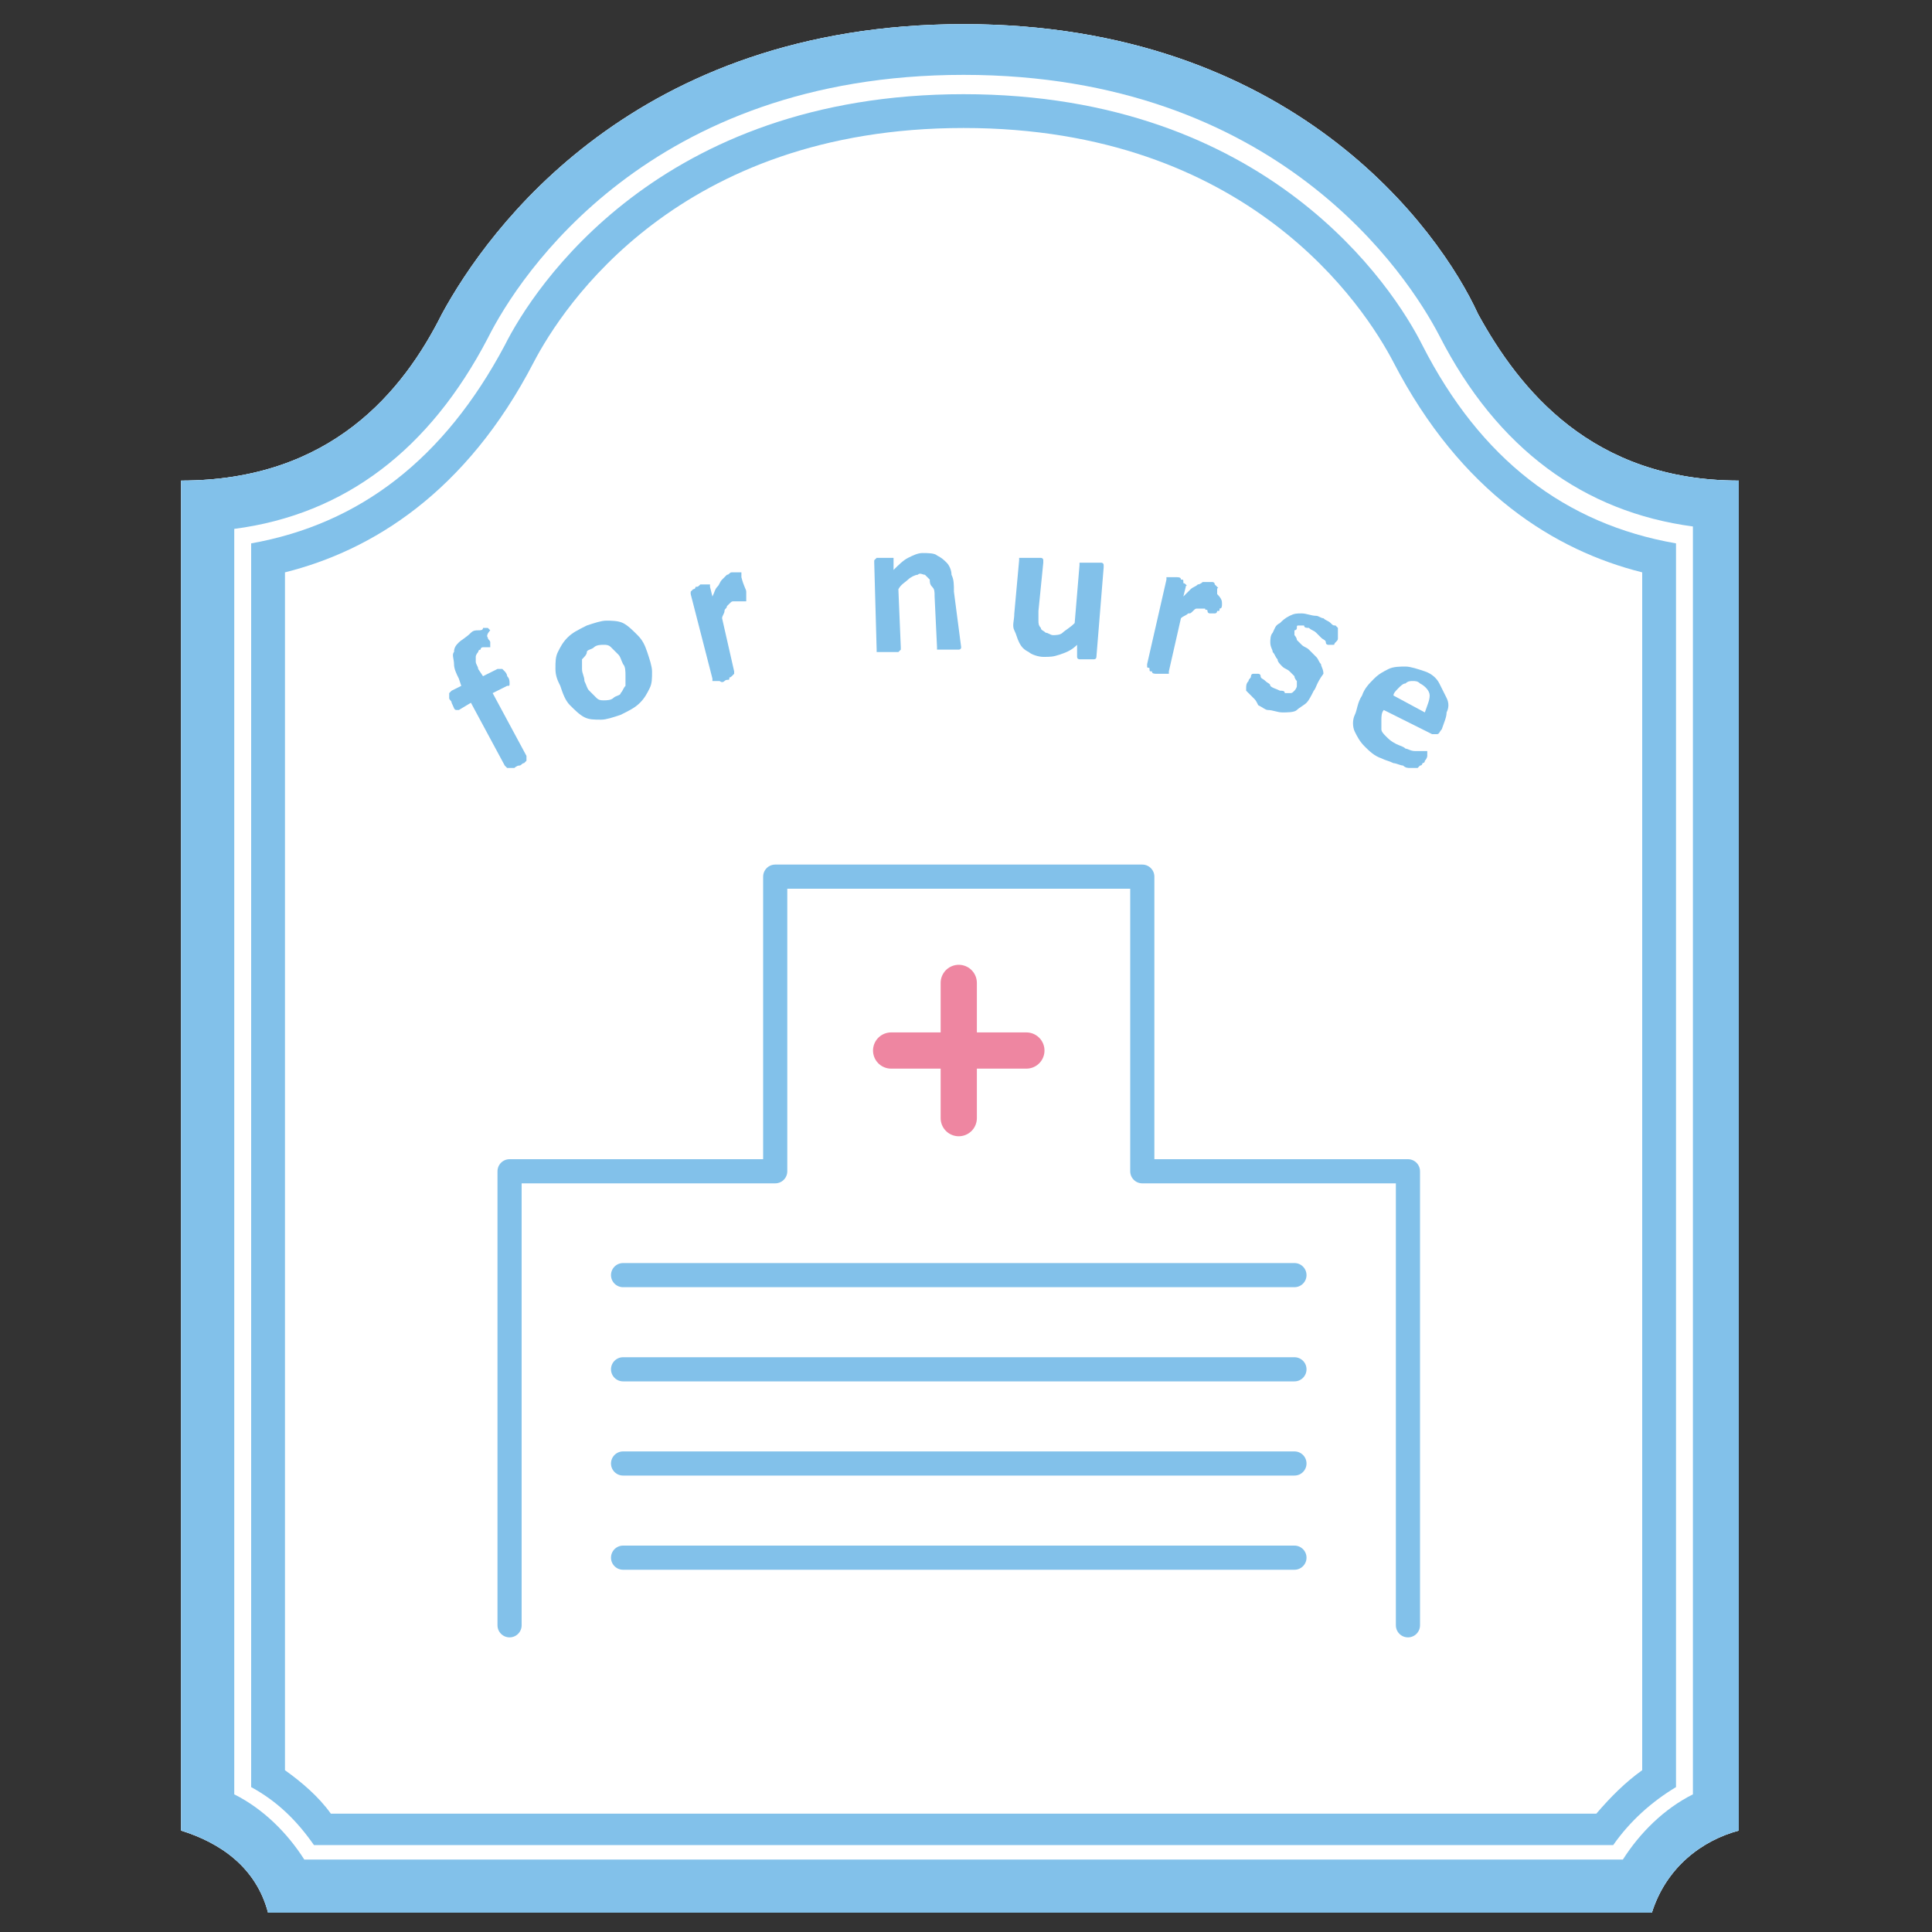 <?xml version="1.0" encoding="utf-8"?>
<!-- Generator: Adobe Illustrator 26.5.0, SVG Export Plug-In . SVG Version: 6.00 Build 0)  -->
<svg version="1.1" id="レイヤー_1" xmlns="http://www.w3.org/2000/svg" xmlns:xlink="http://www.w3.org/1999/xlink" x="0px"
	 y="0px" width="80px" height="80px" viewBox="0 0 80 80" style="enable-background:new 0 0 80 80;" xml:space="preserve">
<rect x="0" y="0" width="80" height="80" fill="#333333" stroke="none"/>
<style type="text/css">
	.st0{fill:none;stroke:#F29600;stroke-linecap:round;stroke-miterlimit:10;}
	.st1{fill:#F29600;}
	
		.st2{fill:none;stroke:url(#SVGID_00000129889001310729155010000018094601124348846782_);stroke-width:0.709;stroke-linecap:round;stroke-miterlimit:10;}
	.st3{fill:#004492;}
	.st4{fill:none;stroke:#37A0DA;stroke-width:0.709;stroke-linecap:round;stroke-miterlimit:10;}
	.st5{fill:#37A0DA;}
	.st6{fill:none;stroke:#00695F;stroke-width:0.709;stroke-linecap:round;stroke-miterlimit:10;}
	.st7{fill:#00695F;}
	.st8{fill:#939494;}
	.st9{fill:#036EB7;}
	.st10{fill:url(#SVGID_00000183219006278895434120000013811976476898293418_);}
	.st11{fill:url(#SVGID_00000143602341204461510070000012322802135199202217_);}
	.st12{fill:url(#SVGID_00000045607184881852194280000001683479770869653930_);}
	.st13{fill:url(#SVGID_00000017503373997941010580000003862551611620877703_);}
	.st14{fill:url(#SVGID_00000075159781324609937810000002306276956717417149_);}
	.st15{fill:url(#SVGID_00000102541014856423408360000005184161210292953731_);}
	.st16{fill:url(#SVGID_00000075150774559285400090000003310818588173471884_);}
	.st17{fill:url(#SVGID_00000060722554717159509900000000093515406954770048_);}
	.st18{fill:#0068B6;}
	.st19{fill:#9E9E9F;}
	.st20{fill:#4C4948;}
	.st21{fill:#D3A900;}
	.st22{fill:#231815;}
	.st23{fill:#4C98C0;}
	.st24{fill:#5DB6E7;}
	.st25{fill:#F9BE00;}
	.st26{fill:#FABE00;}
	.st27{fill:#002C7D;}
	.st28{fill:url(#SVGID_00000170968824965024803170000009132240723106934421_);}
	.st29{fill:url(#SVGID_00000112611069424984869700000007454330786371920052_);}
	.st30{fill:url(#SVGID_00000134961506157384010860000018335395934586895778_);}
	.st31{fill:url(#SVGID_00000037652760226292003660000006801908694920155031_);}
	.st32{fill:url(#SVGID_00000088841315445554974910000005357691826953824144_);}
	.st33{fill:url(#SVGID_00000088836576616321852720000006734244101325346726_);}
	.st34{fill:#F39800;}
	.st35{fill:#FFFFFF;}
	.st36{clip-path:url(#SVGID_00000162332958370661953970000002895590159788295564_);}
	.st37{fill-rule:evenodd;clip-rule:evenodd;fill:#4E93C9;}
	.st38{fill-rule:evenodd;clip-rule:evenodd;fill:#5294C7;}
	.st39{fill:none;stroke:#4E93C9;stroke-width:2;stroke-linecap:round;stroke-linejoin:round;}
	.st40{fill:none;stroke:#4E93C9;stroke-width:2;stroke-linecap:round;}
	.st41{clip-path:url(#SVGID_00000177445774705985369330000002477374967523747769_);}
	.st42{fill:none;stroke:#FFFFFF;stroke-width:0.567;stroke-miterlimit:10;}
	.st43{fill:none;stroke:#FFFFFF;stroke-width:0.567;stroke-linecap:round;stroke-linejoin:round;stroke-miterlimit:10;}
	.st44{fill:#D7A400;}
	.st45{fill:#82C1EA;}
	.st46{fill:none;stroke:#82C1EA;stroke-linecap:round;stroke-linejoin:round;stroke-miterlimit:10;}
	.st47{fill:none;stroke:#EE86A1;stroke-width:1.5;stroke-linecap:round;stroke-linejoin:round;stroke-miterlimit:10;}
	.st48{fill:#D4A900;}
	.st49{fill:none;stroke:#FFFFFF;stroke-width:0.5;stroke-linecap:round;stroke-linejoin:round;stroke-miterlimit:10;}
	.st50{fill:none;stroke:#D4A900;stroke-width:1.5;stroke-linecap:round;stroke-linejoin:round;stroke-miterlimit:10;}
	.st51{fill:none;stroke:#FFFFFF;stroke-width:0.75;stroke-linecap:round;stroke-linejoin:round;stroke-miterlimit:10;}
	.st52{fill:none;stroke:#D4A900;stroke-width:1.5;stroke-miterlimit:10;}
	.st53{fill:none;stroke:#D4A900;stroke-width:1.75;stroke-miterlimit:10;}
	.st54{fill:#FFFFFF;stroke:#FFFFFF;stroke-width:0.5;stroke-linecap:round;stroke-linejoin:round;stroke-miterlimit:10;}
	.st55{fill:#FFFFFF;stroke:#FFFFFF;stroke-width:0.1;stroke-linecap:round;stroke-linejoin:round;stroke-miterlimit:10;}
	.st56{fill:#ADADAD;}
	.st57{fill:#3F8BFA;}
	.st58{fill:none;stroke:#E0E0E0;}
</style>
<g>
	<g>
		<path class="st35" d="M12.6,77.1c-0.7-1.1-1.7-2.1-2.9-2.7V21.9c4.6-0.6,8.1-3.3,10.5-7.9c1.3-2.5,6.6-10.8,19.7-10.8
			c13,0,18.3,8.3,19.7,10.8c2.4,4.7,6,7.3,10.5,7.9v52.5c-1.2,0.6-2.2,1.6-2.9,2.7H12.6z"/>
		<path class="st45" d="M39.9,5.3c11.8,0,16.6,7.4,17.8,9.7c2.8,5.4,6.7,7.8,10.3,8.7v49.6c-0.7,0.5-1.3,1.1-1.9,1.8H13.7
			c-0.5-0.7-1.2-1.3-1.9-1.8V23.7c3.6-0.9,7.5-3.3,10.3-8.7C23.3,12.7,28.1,5.3,39.9,5.3 M39.9,1C26.3,1,20.2,9.5,18.3,13
			c-1.6,3.2-4.6,6.9-10.8,6.9v55.9c1.6,0.5,3.1,1.5,3.6,3.4h57.3c0.6-1.9,2.1-3,3.6-3.4V19.9c-6.1,0-9.1-3.8-10.8-6.9
			C59.6,9.5,53.5,1,39.9,1L39.9,1z"/>
		<path class="st35" d="M39.9,3.9c12.6,0,17.8,8,19,10.4c2.4,4.7,5.9,7.4,10.5,8.2V74c-1,0.6-1.9,1.4-2.6,2.4H13
			c-0.7-1-1.5-1.8-2.6-2.4V22.5c4.5-0.8,8-3.5,10.5-8.2C22.1,11.9,27.3,3.9,39.9,3.9 M39.9,1C26.3,1,20.2,9.5,18.3,13
			c-1.6,3.2-4.6,6.9-10.8,6.9v55.9c1.6,0.5,3.1,1.5,3.6,3.4h57.3c0.6-1.9,2.1-3,3.6-3.4V19.9c-6.1,0-9.1-3.8-10.8-6.9
			C59.6,9.5,53.5,1,39.9,1L39.9,1z"/>
		<path class="st45" d="M39.9,3.1c13,0,18.4,8.3,19.7,10.8c2.4,4.7,6,7.3,10.5,7.9v52.5c-1.2,0.6-2.2,1.6-2.9,2.7H12.6
			c-0.7-1.1-1.7-2.1-2.9-2.7V21.9c4.6-0.6,8.1-3.3,10.5-7.9C21.5,11.4,26.9,3.1,39.9,3.1 M39.9,1C26.3,1,20.2,9.5,18.3,13
			c-1.6,3.2-4.6,6.9-10.8,6.9v55.9c1.6,0.5,3.1,1.5,3.6,3.4h57.3c0.6-1.9,2.1-3,3.6-3.4V19.9c-6.1,0-9.1-3.8-10.8-6.9
			C59.6,9.5,53.5,1,39.9,1L39.9,1z"/>
	</g>
	<g>
		<path class="st45" d="M20.2,26.4c0,0.1,0.1,0.1,0.1,0.2c0,0,0,0.1,0,0.1c0,0,0,0,0,0.1c0,0,0,0,0,0c0,0,0,0-0.1,0c0,0-0.1,0-0.1,0
			s-0.1,0-0.1,0s-0.1,0-0.1,0.1c-0.1,0-0.1,0.1-0.1,0.1c0,0-0.1,0.1-0.1,0.2c0,0.1,0,0.1,0,0.2c0,0.1,0.1,0.2,0.1,0.3l0.2,0.3
			l0.6-0.3c0,0,0,0,0.1,0c0,0,0,0,0.1,0c0,0,0.1,0.1,0.1,0.1c0,0,0.1,0.1,0.1,0.2c0.1,0.1,0.1,0.2,0.1,0.3c0,0.1,0,0.1-0.1,0.1
			l-0.6,0.3l1.4,2.6c0,0,0,0,0,0.1c0,0,0,0.1,0,0.1c0,0-0.1,0.1-0.1,0.1c-0.1,0-0.1,0.1-0.2,0.1c-0.1,0-0.2,0.1-0.2,0.1
			c-0.1,0-0.1,0-0.2,0c0,0-0.1,0-0.1,0c0,0,0,0-0.1-0.1l-1.4-2.6L19,29.4c0,0-0.1,0-0.1,0c-0.1,0-0.1-0.1-0.2-0.3
			c0-0.1-0.1-0.1-0.1-0.2c0-0.1,0-0.1,0-0.1c0,0,0-0.1,0-0.1c0,0,0,0,0.1-0.1l0.4-0.2l-0.1-0.3c-0.1-0.2-0.2-0.4-0.2-0.6
			s-0.1-0.4,0-0.5c0-0.2,0.1-0.3,0.2-0.4c0.1-0.1,0.3-0.2,0.5-0.4c0.1-0.1,0.2-0.1,0.3-0.1s0.2,0,0.2-0.1c0.1,0,0.1,0,0.1,0
			s0.1,0,0.1,0c0,0,0.1,0.1,0.1,0.1S20.1,26.3,20.2,26.4z"/>
		<path class="st45" d="M26.8,27c0.1,0.3,0.2,0.6,0.2,0.8c0,0.3,0,0.5-0.1,0.7c-0.1,0.2-0.2,0.4-0.4,0.6c-0.2,0.2-0.4,0.3-0.8,0.5
			c-0.3,0.1-0.6,0.2-0.8,0.2c-0.3,0-0.5,0-0.7-0.1c-0.2-0.1-0.4-0.3-0.6-0.5c-0.2-0.2-0.3-0.5-0.4-0.8C23.1,28.2,23,28,23,27.7
			c0-0.3,0-0.5,0.1-0.7c0.1-0.2,0.2-0.4,0.4-0.6s0.4-0.3,0.8-0.5c0.3-0.1,0.6-0.2,0.8-0.2s0.5,0,0.7,0.1s0.4,0.3,0.6,0.5
			S26.7,26.7,26.8,27z M25.8,27.5c-0.1-0.2-0.1-0.3-0.2-0.4c-0.1-0.1-0.2-0.2-0.3-0.3c-0.1-0.1-0.2-0.1-0.3-0.1
			c-0.1,0-0.3,0-0.4,0.1c-0.1,0.1-0.3,0.1-0.3,0.2s-0.1,0.2-0.2,0.3c0,0.1,0,0.3,0,0.4c0,0.2,0.1,0.3,0.1,0.5
			c0.1,0.2,0.1,0.3,0.2,0.4c0.1,0.1,0.2,0.2,0.3,0.3c0.1,0.1,0.2,0.1,0.3,0.1c0.1,0,0.3,0,0.4-0.1c0.1-0.1,0.3-0.1,0.3-0.2
			c0.1-0.1,0.1-0.2,0.2-0.3c0-0.1,0-0.3,0-0.4C25.9,27.8,25.9,27.6,25.8,27.5z"/>
		<path class="st45" d="M30.9,24.5c0,0.1,0,0.2,0,0.2c0,0.1,0,0.1,0,0.1c0,0,0,0.1,0,0.1c0,0,0,0-0.1,0c0,0,0,0-0.1,0s-0.1,0-0.1,0
			c0,0-0.1,0-0.1,0s-0.1,0-0.1,0c-0.1,0-0.1,0-0.2,0.1c0,0-0.1,0.1-0.1,0.1c0,0.1-0.1,0.1-0.1,0.2c0,0.1-0.1,0.2-0.1,0.3l0.5,2.2
			c0,0,0,0.1,0,0.1c0,0,0,0-0.1,0.1s-0.1,0-0.1,0.1s-0.1,0-0.2,0.1s-0.2,0-0.2,0s-0.1,0-0.2,0s-0.1,0-0.1,0c0,0,0,0,0-0.1l-0.9-3.5
			c0,0,0-0.1,0-0.1c0,0,0,0,0.1-0.1c0,0,0.1,0,0.1-0.1c0.1,0,0.1,0,0.2-0.1c0.1,0,0.2,0,0.2,0s0.1,0,0.1,0s0.1,0,0.1,0
			c0,0,0,0,0,0.1l0.1,0.4c0.1-0.2,0.1-0.3,0.2-0.4s0.1-0.2,0.2-0.3c0.1-0.1,0.1-0.1,0.2-0.2c0.1,0,0.1-0.1,0.2-0.1c0,0,0.1,0,0.1,0
			s0.1,0,0.1,0s0.1,0,0.1,0c0,0,0.1,0,0.1,0c0,0,0,0,0,0c0,0,0,0,0,0.1s0,0.1,0,0.1C30.8,24.3,30.9,24.4,30.9,24.5z"/>
		<path class="st45" d="M39.8,26.8C39.8,26.9,39.8,26.9,39.8,26.8c0,0.1-0.1,0.1-0.1,0.1c0,0-0.1,0-0.2,0s-0.1,0-0.2,0
			c-0.1,0-0.2,0-0.2,0s-0.1,0-0.2,0c0,0-0.1,0-0.1,0c0,0,0,0,0-0.1l-0.1-2.1c0-0.2,0-0.3-0.1-0.4s-0.1-0.2-0.1-0.3
			c-0.1-0.1-0.1-0.1-0.2-0.2c-0.1,0-0.2-0.1-0.3,0c-0.1,0-0.3,0.1-0.4,0.2c-0.1,0.1-0.3,0.2-0.4,0.4l0.1,2.4c0,0,0,0.1,0,0.1
			c0,0,0,0-0.1,0.1c0,0-0.1,0-0.2,0c-0.1,0-0.1,0-0.2,0c-0.1,0-0.2,0-0.2,0c-0.1,0-0.1,0-0.2,0c0,0-0.1,0-0.1,0s0,0,0-0.1l-0.1-3.6
			c0,0,0-0.1,0-0.1s0,0,0.1-0.1c0,0,0.1,0,0.1,0c0.1,0,0.1,0,0.2,0c0.1,0,0.2,0,0.2,0c0.1,0,0.1,0,0.1,0c0,0,0.1,0,0.1,0
			c0,0,0,0,0,0.1l0,0.4c0.2-0.2,0.4-0.4,0.6-0.5c0.2-0.1,0.4-0.2,0.6-0.2c0.2,0,0.5,0,0.6,0.1c0.2,0.1,0.3,0.2,0.4,0.3
			c0.1,0.1,0.2,0.3,0.2,0.5c0.1,0.2,0.1,0.4,0.1,0.7L39.8,26.8z"/>
		<path class="st45" d="M45.4,27.2C45.4,27.3,45.4,27.3,45.4,27.2c0,0.1-0.1,0.1-0.1,0.1c0,0-0.1,0-0.1,0c-0.1,0-0.1,0-0.2,0
			c-0.1,0-0.2,0-0.2,0s-0.1,0-0.1,0c0,0-0.1,0-0.1-0.1c0,0,0,0,0-0.1l0-0.4c-0.2,0.2-0.4,0.3-0.7,0.4s-0.4,0.1-0.7,0.1
			c-0.2,0-0.5-0.1-0.6-0.2c-0.2-0.1-0.3-0.2-0.4-0.4s-0.1-0.3-0.2-0.5s0-0.4,0-0.7l0.2-2.2c0,0,0,0,0-0.1c0,0,0,0,0.1,0s0.1,0,0.2,0
			c0.1,0,0.1,0,0.2,0c0.1,0,0.2,0,0.2,0c0.1,0,0.1,0,0.2,0c0,0,0.1,0,0.1,0.1c0,0,0,0,0,0.1l-0.2,2c0,0.2,0,0.3,0,0.4
			c0,0.1,0,0.2,0.1,0.3c0,0.1,0.1,0.1,0.2,0.2c0.1,0,0.2,0.1,0.3,0.1c0.1,0,0.3,0,0.4-0.1c0.1-0.1,0.3-0.2,0.5-0.4l0.2-2.4
			c0,0,0,0,0-0.1c0,0,0,0,0.1,0c0,0,0.1,0,0.2,0c0.1,0,0.1,0,0.2,0s0.2,0,0.2,0c0.1,0,0.1,0,0.2,0c0,0,0.1,0,0.1,0.1c0,0,0,0,0,0.1
			L45.4,27.2z"/>
		<path class="st45" d="M50.6,25c0,0.1,0,0.2-0.1,0.2c0,0.1,0,0.1-0.1,0.1c0,0,0,0.1-0.1,0.1c0,0,0,0-0.1,0c0,0,0,0-0.1,0
			c0,0-0.1,0-0.1-0.1s-0.1,0-0.1-0.1c0,0-0.1,0-0.1,0c-0.1,0-0.1,0-0.2,0s-0.1,0-0.2,0.1s-0.1,0.1-0.2,0.1c-0.1,0.1-0.2,0.1-0.3,0.2
			l-0.5,2.2c0,0,0,0,0,0.1c0,0-0.1,0-0.1,0c0,0-0.1,0-0.2,0c-0.1,0-0.1,0-0.2,0s-0.2,0-0.2-0.1c-0.1,0-0.1,0-0.1-0.1s-0.1,0-0.1-0.1
			c0,0,0,0,0-0.1l0.8-3.5c0,0,0,0,0-0.1c0,0,0,0,0.1,0s0.1,0,0.1,0s0.1,0,0.2,0c0.1,0,0.2,0,0.2,0.1c0.1,0,0.1,0,0.1,0.1
			s0,0,0.1,0.1s0,0,0,0.1l-0.1,0.4c0.1-0.1,0.2-0.2,0.3-0.3s0.2-0.1,0.3-0.2c0.1,0,0.2-0.1,0.2-0.1s0.2,0,0.2,0c0,0,0.1,0,0.1,0
			s0.1,0,0.1,0c0,0,0.1,0,0.1,0.1c0,0,0,0,0.1,0.1s0,0,0,0.1c0,0,0,0,0,0.1c0,0,0,0.1,0,0.1C50.6,24.8,50.6,24.9,50.6,25z"/>
		<path class="st45" d="M54.4,28.6c-0.1,0.2-0.2,0.4-0.3,0.5c-0.1,0.1-0.3,0.2-0.4,0.3s-0.4,0.1-0.6,0.1c-0.2,0-0.4-0.1-0.6-0.1
			c-0.1,0-0.2-0.1-0.4-0.2C52,29,52,29,51.9,28.9c-0.1-0.1-0.1-0.1-0.2-0.2c-0.1-0.1-0.1-0.1-0.1-0.1c0,0,0-0.1,0-0.1
			c0-0.1,0-0.2,0.1-0.3c0-0.1,0.1-0.1,0.1-0.2c0,0,0-0.1,0.1-0.1c0,0,0,0,0.1,0s0,0,0.1,0c0,0,0.1,0,0.1,0.1c0,0.1,0.1,0.1,0.2,0.2
			c0.1,0.1,0.2,0.1,0.2,0.2c0.1,0.1,0.2,0.1,0.4,0.2c0.1,0,0.2,0,0.2,0.1c0.1,0,0.1,0,0.2,0c0.1,0,0.1,0,0.2-0.1
			c0,0,0.1-0.1,0.1-0.2c0-0.1,0-0.2,0-0.2s-0.1-0.1-0.1-0.2c-0.1-0.1-0.1-0.1-0.2-0.2c-0.1-0.1-0.2-0.1-0.3-0.2
			c-0.1-0.1-0.2-0.2-0.2-0.3c-0.1-0.1-0.1-0.2-0.2-0.3c0-0.1-0.1-0.2-0.1-0.4c0-0.1,0-0.3,0.1-0.4c0.1-0.2,0.1-0.3,0.3-0.4
			c0.1-0.1,0.2-0.2,0.4-0.3c0.2-0.1,0.3-0.1,0.5-0.1c0.2,0,0.4,0.1,0.6,0.1c0.1,0,0.2,0.1,0.3,0.1c0.1,0.1,0.2,0.1,0.3,0.2
			s0.1,0.1,0.2,0.1c0,0,0.1,0.1,0.1,0.1s0,0.1,0,0.1c0,0,0,0,0,0.1c0,0,0,0.1,0,0.1c0,0,0,0.1,0,0.1c0,0.1,0,0.1-0.1,0.2
			s0,0.1-0.1,0.1c0,0,0,0-0.1,0s0,0-0.1,0c0,0-0.1,0-0.1-0.1s-0.1-0.1-0.2-0.2c-0.1-0.1-0.1-0.1-0.2-0.2c-0.1-0.1-0.2-0.1-0.3-0.2
			c-0.1,0-0.2,0-0.2-0.1c-0.1,0-0.1,0-0.2,0c-0.1,0-0.1,0-0.1,0.1s-0.1,0.1-0.1,0.1c0,0.1,0,0.2,0,0.2s0.1,0.1,0.1,0.2
			c0.1,0.1,0.1,0.1,0.2,0.2s0.2,0.1,0.3,0.2c0.1,0.1,0.2,0.2,0.3,0.3c0.1,0.1,0.1,0.2,0.2,0.3c0,0.1,0.1,0.2,0.1,0.4
			C54.5,28.3,54.5,28.5,54.4,28.6z"/>
		<path class="st45" d="M59.7,30.2c-0.1,0.1-0.1,0.2-0.2,0.2c-0.1,0-0.2,0-0.2,0l-2-1c-0.1,0.1-0.1,0.3-0.1,0.4s0,0.3,0,0.4
			s0.1,0.2,0.2,0.3s0.2,0.2,0.4,0.3c0.2,0.1,0.3,0.1,0.4,0.2c0.1,0,0.2,0.1,0.4,0.1c0.1,0,0.2,0,0.3,0c0.1,0,0.1,0,0.2,0
			c0,0,0,0,0,0c0,0,0,0,0,0.1c0,0,0,0.1,0,0.1s0,0.1-0.1,0.2c0,0.1-0.1,0.1-0.1,0.1s0,0.1-0.1,0.1c0,0,0,0-0.1,0.1c0,0,0,0-0.1,0
			s-0.1,0-0.2,0c-0.1,0-0.2,0-0.3-0.1c-0.1,0-0.3-0.1-0.4-0.1c-0.2-0.1-0.3-0.1-0.5-0.2c-0.3-0.1-0.5-0.3-0.7-0.5
			c-0.2-0.2-0.3-0.4-0.4-0.6c-0.1-0.2-0.1-0.5,0-0.7s0.1-0.5,0.3-0.8c0.1-0.3,0.3-0.5,0.5-0.7c0.2-0.2,0.4-0.3,0.6-0.4
			c0.2-0.1,0.5-0.1,0.7-0.1s0.5,0.1,0.8,0.2c0.3,0.1,0.5,0.3,0.6,0.5s0.2,0.4,0.3,0.6s0.1,0.4,0,0.6c0,0.2-0.1,0.4-0.2,0.7
			L59.7,30.2z M59,29.5c0.1-0.3,0.2-0.5,0.2-0.7s-0.2-0.4-0.4-0.5c-0.1-0.1-0.2-0.1-0.3-0.1c-0.1,0-0.2,0-0.3,0.1
			c-0.1,0-0.2,0.1-0.3,0.2c-0.1,0.1-0.2,0.2-0.2,0.3L59,29.5z"/>
	</g>
	<g>
		<polyline class="st46" points="58.3,67.3 58.3,48.5 47.3,48.5 47.3,36.3 32.1,36.3 32.1,48.5 21.1,48.5 21.1,67.3 		"/>
		<g>
			<line class="st47" x1="36.9" y1="43.5" x2="42.5" y2="43.5"/>
			<line class="st47" x1="39.7" y1="40.7" x2="39.7" y2="46.3"/>
		</g>
		<line class="st46" x1="53.6" y1="52.8" x2="25.8" y2="52.8"/>
		<line class="st46" x1="53.6" y1="56.7" x2="25.8" y2="56.7"/>
		<line class="st46" x1="53.6" y1="60.6" x2="25.8" y2="60.6"/>
		<line class="st46" x1="53.6" y1="64.5" x2="25.8" y2="64.5"/>
	</g>
</g>
</svg>
